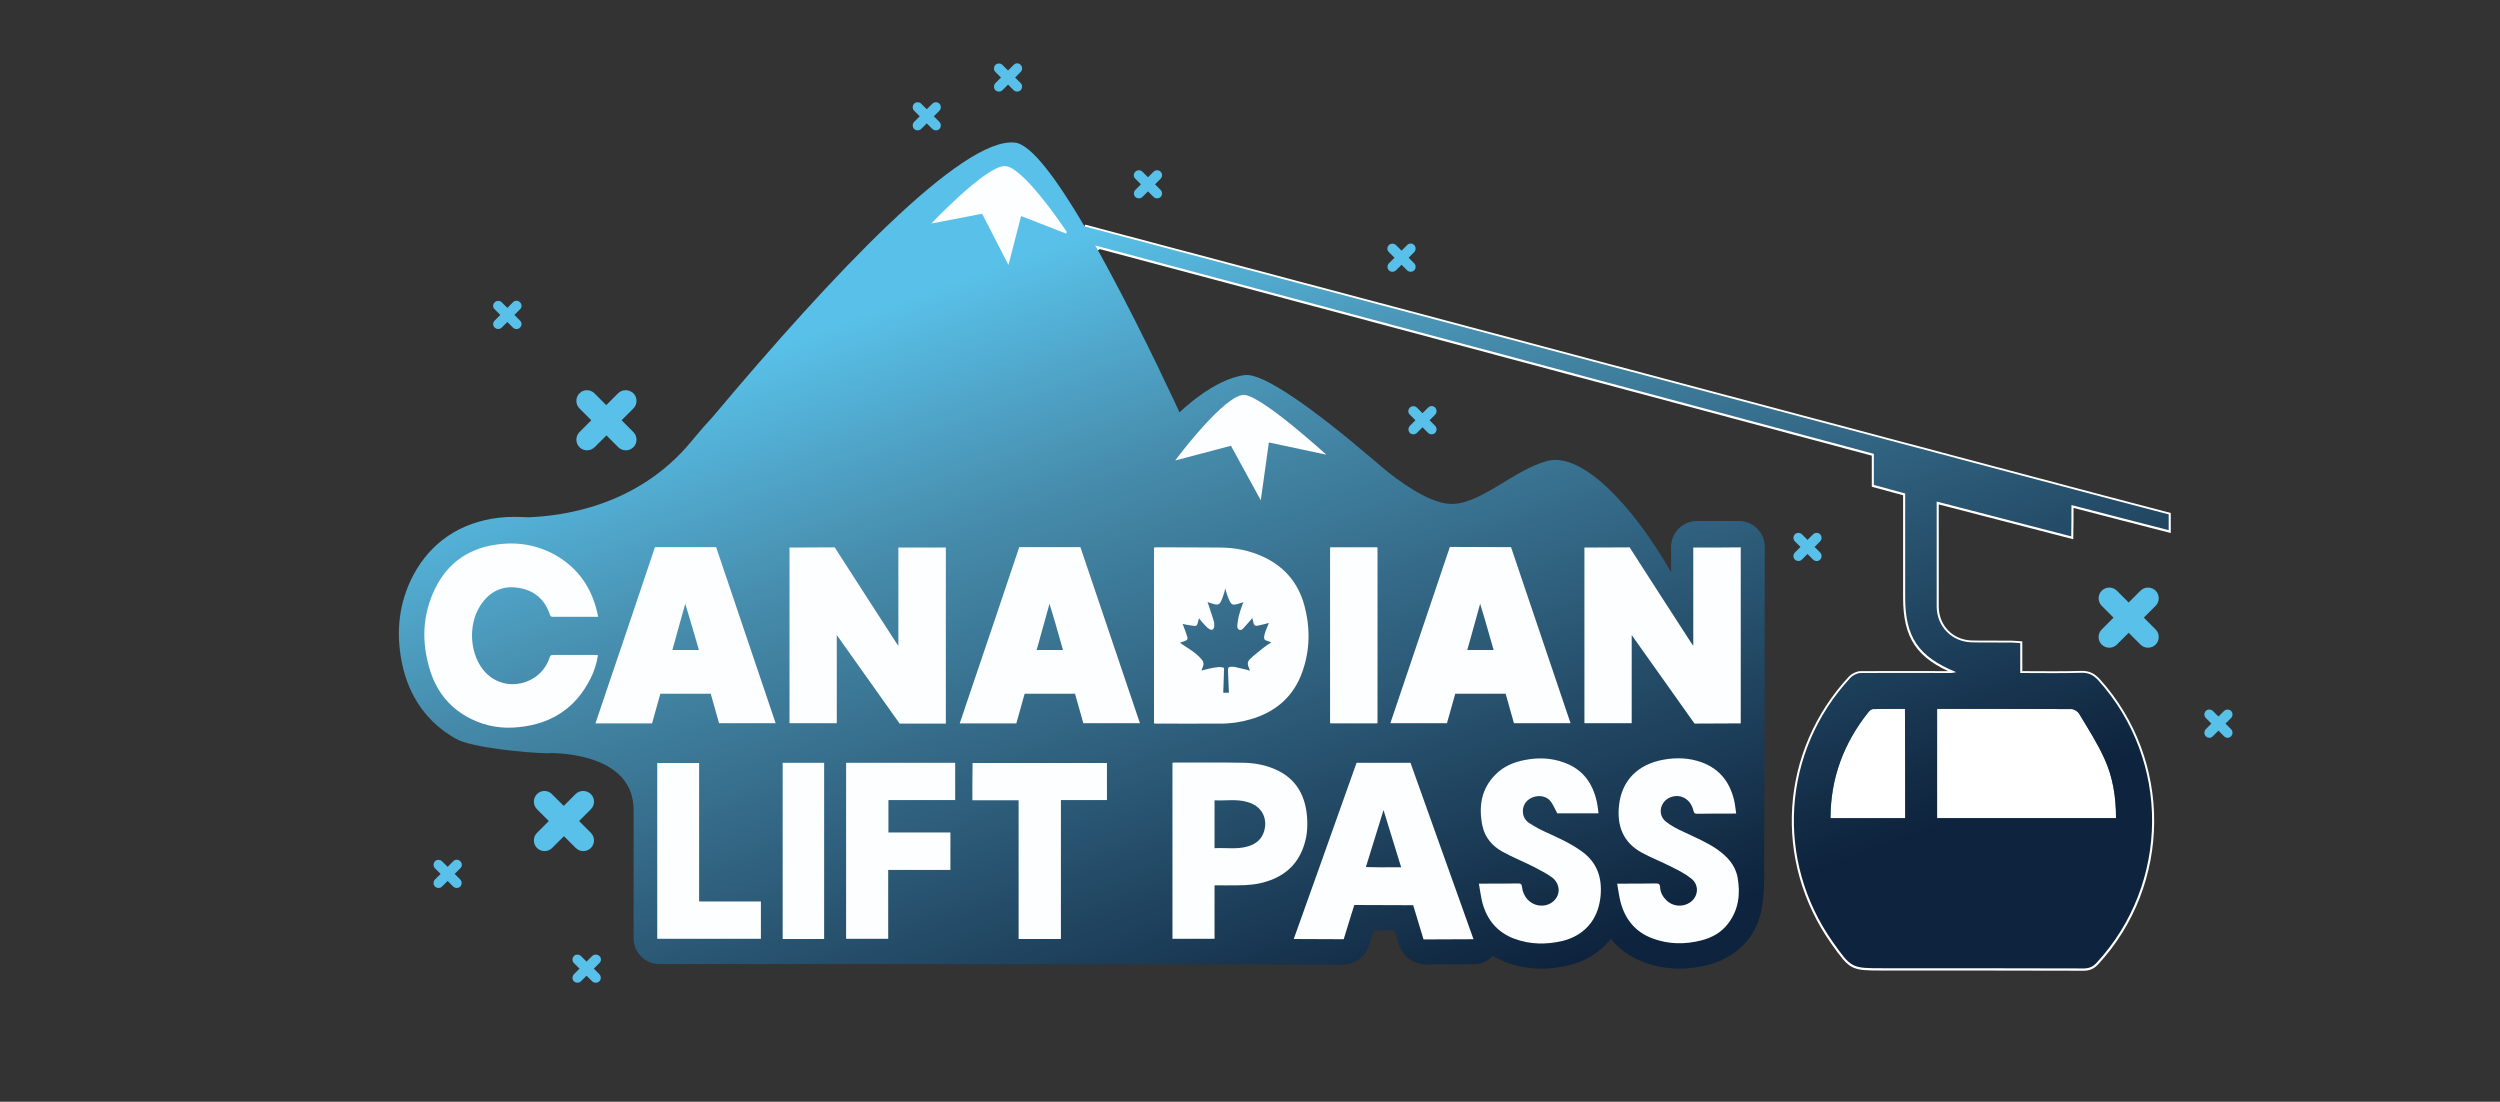 <?xml version="1.0" encoding="utf-8"?>
<!-- Generator: Adobe Illustrator 25.3.1, SVG Export Plug-In . SVG Version: 6.00 Build 0)  -->
<svg version="1.1" id="Layer_1" xmlns="http://www.w3.org/2000/svg" xmlns:xlink="http://www.w3.org/1999/xlink" x="0px" y="0px"
	 viewBox="0 0 1205.8 531.4" style="enable-background:new 0 0 1205.8 531.4;" xml:space="preserve">
<rect x="0" y="0" width="1205.8" height="531.4" fill="#333333" stroke="none"/>
<style type="text/css">
	.st0{fill:url(#SVGID_1_);stroke:#FFFFFF;stroke-width:2;stroke-miterlimit:10;}
	.st1{fill:#FFFFFF;}
	.st2{fill:#59C0E9;}
	.st3{fill:url(#SVGID_2_);}
	.st4{fill-rule:evenodd;clip-rule:evenodd;fill:#FDFEFF;}
	.st5{fill:#FDFEFF;}
</style>
<g>
	<linearGradient id="SVGID_1_" gradientUnits="userSpaceOnUse" x1="727.473" y1="407.665" x2="801.872" y2="202.838">
		<stop  offset="0.123" style="stop-color:#59C1E9"/>
		<stop  offset="0.372" style="stop-color:#468BAB"/>
		<stop  offset="0.94" style="stop-color:#132C46"/>
		<stop  offset="1" style="stop-color:#0D233E"/>
	</linearGradient>
	<path class="st0" d="M529.5,120.7c-0.4-0.8-0.8-1.5-1.3-2.2C645.4,149.7,892,215.9,903.8,219c0,5.1,0,9.9,0,15
		c5.2,1.4,10,2.7,15.1,4.1c0,9.6,0,40.4,0,49.8v0.2c0,19.3,6.3,28.7,24.6,36.2c-1.2,0.2-1.8,0.4-2.5,0.4c-14.5,0-29-0.1-43.5,0
		c-1.7,0-3.9,1.1-5,2.3c-33,35.6-36.4,88-8.4,127.6c8.9,12.5,8.9,12.5,24.1,12.5c32.3,0,64.5,0,96.8,0.1c2.6,0,4.4-0.8,6.2-2.7
		c35.4-38.3,35.8-97.6,0.8-136.3c-2.3-2.5-4.6-3.7-8.1-3.6c-9.7,0.3-19.4,0.1-29.5,0.1c0-4.8,0-9.4,0-14.4c-1.7-0.1-3.1-0.3-4.4-0.3
		c-6.4-0.1-12.9,0.1-19.3-0.1c-9.5-0.4-16.5-7.7-16.6-17.2c0,0,0-41.7,0-50.7c21.8,5.6,43.1,11.2,64.9,16.8c0.1-5.1,0.1-10,0.1-15.1
		c15.9,4.1,31.2,8.1,46.9,12.1c0-2.5,0-4.8,0-7.6c-51.6-13.4-382-101.6-522.9-138.9"/>
	<path class="st1" d="M918.9,394.6h-36c0-19.3,6.4-36.3,18.4-51.3c0.5-0.6,1.4-1.3,2.1-1.3c5.1-0.1,10.2-0.1,15.4-0.1
		C918.9,359.5,918.9,376.7,918.9,394.6z"/>
	<path class="st1" d="M999.2,342c1.2,0,2.9,1.1,3.6,2.2c4.3,7.2,8.9,14.3,12.3,21.9c4,8.8,5.5,18.2,5.5,28.5h-86.3
		c0-17.4,0-34.8,0-52.7C956.2,341.9,977.7,341.9,999.2,342z"/>
</g>
<g>
	<path class="st2" d="M298.1,189.7l-5.7,5.7l-5.7-5.7c-2-2-5.3-2-7.2,0c-2,2-2,5.3,0,7.3l5.7,5.7l-5.7,5.7c-2,2-2,5.3,0,7.3
		s5.2,2,7.3,0l5.7-5.7l5.7,5.7c2,2,5.3,2,7.3,0s2-5.3,0-7.3l-5.7-5.7l5.7-5.7c2-2,2-5.3,0-7.3C303.4,187.7,300.1,187.7,298.1,189.7z
		"/>
	<path class="st2" d="M277.6,383l-5.7,5.7l-5.7-5.7c-2-2-5.3-2-7.2,0c-2,2-2,5.3,0,7.3l5.7,5.7l-5.7,5.7c-2,2-2,5.3,0,7.3
		s5.3,2,7.3,0l5.7-5.7l5.7,5.7c2,2,5.3,2,7.3,0s2-5.3,0-7.3l-5.7-5.7l5.7-5.7c2-2,2-5.3,0-7.3C282.9,381,279.6,381,277.6,383z"/>
	<path class="st2" d="M1032.4,284.9l-5.7,5.7l-5.7-5.7c-2-2-5.2-2-7.3,0c-2,2-2,5.3,0,7.3l5.7,5.7l-5.7,5.7c-2,2-2,5.3,0,7.3
		s5.3,2,7.3,0l5.7-5.7l5.7,5.7c2,2,5.3,2,7.3,0s2-5.3,0-7.3l-5.7-5.7l5.7-5.7c2-2,2-5.3,0-7.3
		C1037.7,282.9,1034.4,282.9,1032.4,284.9z"/>
	<path class="st2" d="M449.7,50l-2.7,2.7l-2.7-2.7c-0.9-0.9-2.5-0.9-3.4,0s-0.9,2.5,0,3.4l2.7,2.7l-2.7,2.7c-0.9,0.9-0.9,2.5,0,3.4
		s2.5,0.9,3.4,0l2.7-2.7l2.7,2.7c0.9,0.9,2.5,0.9,3.4,0s0.9-2.5,0-3.4l-2.7-2.7l2.7-2.7c0.9-0.9,0.9-2.5,0-3.4S450.6,49.1,449.7,50z
		"/>
	<path class="st2" d="M556.4,82.8l-2.7,2.7l-2.7-2.7c-0.9-0.9-2.5-0.9-3.4,0c-1,1-1,2.5,0,3.4l2.7,2.7l-2.7,2.7
		c-0.9,0.9-0.9,2.5,0,3.4s2.5,0.9,3.4,0l2.7-2.7l2.7,2.7c0.9,0.9,2.5,0.9,3.4,0s0.9-2.5,0-3.4l-2.7-2.7l2.7-2.7
		c0.9-0.9,0.9-2.5,0-3.4S557.4,81.9,556.4,82.8z"/>
	<path class="st2" d="M688.8,196.6l-2.7,2.7l-2.7-2.7c-0.9-0.9-2.5-0.9-3.4,0c-1,1-1,2.5,0,3.4l2.7,2.7l-2.7,2.7
		c-0.9,1-0.9,2.5,0,3.4s2.5,0.9,3.4,0l2.7-2.7l2.7,2.7c0.9,0.9,2.5,0.9,3.4,0s0.9-2.5,0-3.4l-2.7-2.7l2.7-2.7c0.9-0.9,0.9-2.5,0-3.4
		C691.3,195.6,689.8,195.6,688.8,196.6z"/>
	<path class="st2" d="M678.7,118.2l-2.7,2.7l-2.7-2.7c-0.9-0.9-2.5-0.9-3.4,0c-1,1-1,2.5,0,3.4l2.7,2.7l-2.7,2.7
		c-0.9,0.9-0.9,2.5,0,3.4s2.5,0.9,3.4,0l2.7-2.7l2.7,2.7c0.9,0.9,2.5,0.9,3.4,0s0.9-2.5,0-3.4l-2.7-2.7l2.7-2.7
		c0.9-0.9,0.9-2.5,0-3.4C681.2,117.2,679.7,117.2,678.7,118.2z"/>
	<path class="st2" d="M488.9,31.3l-2.7,2.7l-2.7-2.7c-0.9-0.9-2.5-0.9-3.4,0c-0.9,1-0.9,2.5,0,3.4l2.7,2.7l-2.7,2.7
		c-0.9,1-0.9,2.5,0,3.4s2.5,0.9,3.4,0l2.7-2.7l2.7,2.7c1,0.9,2.5,0.9,3.4,0c0.9-1,0.9-2.5,0-3.4l-2.7-2.7l2.7-2.7
		c0.9-0.9,0.9-2.5,0-3.4C491.4,30.3,489.8,30.3,488.9,31.3z"/>
	<path class="st2" d="M247.4,145.8l-2.7,2.7l-2.7-2.7c-0.9-0.9-2.5-0.9-3.4,0c-1,1-1,2.5,0,3.4l2.7,2.7l-2.7,2.7c-1,1-1,2.5,0,3.4
		c0.9,0.9,2.5,0.9,3.4,0l2.7-2.7l2.7,2.7c0.9,0.9,2.5,1,3.4,0c1-0.9,1-2.5,0-3.4l-2.7-2.7l2.7-2.7c1-0.9,1-2.5,0-3.4
		C249.9,144.8,248.3,144.8,247.4,145.8z"/>
	<path class="st2" d="M1072.7,342.9l-2.7,2.7l-2.7-2.7c-0.9-0.9-2.5-0.9-3.4,0c-0.9,1-0.9,2.5,0,3.4l2.7,2.7l-2.7,2.7
		c-0.9,1-0.9,2.5,0,3.4c1,1,2.5,1,3.4,0l2.7-2.7l2.7,2.7c0.9,1,2.5,1,3.4,0c0.9-0.9,0.9-2.5,0-3.4l-2.7-2.7l2.7-2.7
		c0.9-0.9,0.9-2.5,0-3.4S1073.7,342,1072.7,342.9z"/>
	<path class="st2" d="M874.5,257.7l-2.7,2.7l-2.7-2.7c-0.9-0.9-2.5-0.9-3.4,0c-0.9,1-0.9,2.5,0,3.4l2.7,2.7l-2.7,2.7
		c-0.9,0.9-0.9,2.5,0,3.4c1,0.9,2.5,0.9,3.4,0l2.7-2.7l2.7,2.7c0.9,0.9,2.5,1,3.4,0c0.9-0.9,0.9-2.5,0-3.4l-2.7-2.7l2.7-2.7
		c0.9-0.9,0.9-2.5,0-3.4C877,256.8,875.4,256.8,874.5,257.7z"/>
	<path class="st2" d="M285.6,461.1l-2.7,2.7l-2.7-2.7c-0.9-0.9-2.5-0.9-3.4,0s-0.9,2.5,0,3.4l2.7,2.7l-2.7,2.7c-0.9,1-0.9,2.5,0,3.4
		c1,0.9,2.5,0.9,3.4,0l2.7-2.7l2.7,2.7c0.9,0.9,2.5,0.9,3.5,0c0.9-0.9,0.9-2.5,0-3.4l-2.7-2.7l2.7-2.7c1-0.9,1-2.5,0-3.4
		S286.6,460.2,285.6,461.1z"/>
	<path class="st2" d="M218.6,415.4l-2.7,2.7l-2.7-2.7c-1-0.9-2.5-0.9-3.4,0c-0.9,1-0.9,2.5,0,3.4l2.7,2.7l-2.7,2.7
		c-0.9,0.9-0.9,2.5,0,3.4s2.5,0.9,3.4,0l2.7-2.7l2.7,2.7c0.9,0.9,2.5,0.9,3.4,0c0.9-1,0.9-2.5,0-3.4l-2.7-2.7l2.7-2.7
		c1-0.9,1-2.5,0-3.4C221.1,414.4,219.5,414.4,218.6,415.4z"/>
</g>
<linearGradient id="SVGID_2_" gradientUnits="userSpaceOnUse" x1="533.027" y1="485.319" x2="693.489" y2="43.553" gradientTransform="matrix(1 0 0 -1 0 531)">
	<stop  offset="0.123" style="stop-color:#59C1E9"/>
	<stop  offset="0.372" style="stop-color:#468BAB"/>
	<stop  offset="0.94" style="stop-color:#132C46"/>
	<stop  offset="1" style="stop-color:#0D233E"/>
</linearGradient>
<path class="st3" d="M999.1,243.6c15.9,4.1,31.2,8.1,46.9,12.1c0-2.5,0-4.8,0-7.6c-51.6-13.4-382-101.6-522.9-138.9
	c-12.9-21.9-25.5-39.5-33.5-40.4c-25.3-3-88.2,63.6-145.7,132.1c-3.1,3.3-6.5,7.2-10.2,11.7c-26.5,32.4-64,36.3-78.8,36.9
	c-1.7-0.1-5.1-0.2-6.8-0.2c-2.4,0-4.9,0.1-7.4,0.4c-18.6,2.2-32.9,11.8-41.4,27.8c-6.7,12.8-8.6,27-5.4,42.4
	c3.3,16.2,12.3,28.8,26.1,36.5c7.8,4.3,34.2,6.7,43.2,6.9l0,0c0,0,0.1,0,0.3,0c0.5,0,1,0,1.5,0c0.3,0,0.7,0,1-0.1
	c9.5,0.2,39.6,2.7,39.6,27.5v61.8c0,6.9,5.6,12.5,12.5,12.5h110.4c6.9,0,55.1,0.1,62,0.1h20.4c6.9,0,47.8,0,54.8,0H586
	c6.9,0,34.1,0.1,38.2,0.1c7.8,0,15.4,0,23.2,0.1c4.8,0,11.1-2.7,13.2-10.2l1.1-3.5c0.3-1,0.6-1.9,0.9-2.9h9.2c0.2,0,0.5,0,0.7,0
	c0.6,2,1.3,4.1,1.9,6c1.9,6.5,7.1,10.5,13.7,10.5c0.2,0,0.6,0,0.8,0c1-0.1,2.1-0.1,3.1-0.1h18.9c3.5,0,6.8-1.5,9.1-4.1
	c1.9,1.1,3.9,2.1,6,3c5.6,2.1,11.5,3.2,17.5,3.2c4.4,0,8.9-0.6,13.5-1.7c8.3-2.1,14.9-6.3,19.9-12.7c4,5,9.3,8.8,15.7,11.2
	c5.6,2.1,11.5,3.2,17.4,3.2c4.4,0,9-0.6,13.5-1.7c8.3-2.1,15-6.3,19.8-12.5c6.9-8.9,7.6-19.3,7.6-32.1l0.3-157.1
	c0-6.9-5.6-12.5-12.5-12.5h-20.2c-6.9,0-12.5,5.6-12.5,12.5V276c-18.5-32.4-43-58-59.6-53.7s-33,21.9-47.7,20.7
	c-10.5-0.9-24.6-11.4-31.8-17.4c-1.4-1.2-2.9-2.5-4.3-3.7c-0.3-0.3-0.5-0.4-0.5-0.4l0,0c-28.6-24.4-52.7-41.6-61.6-40.6
	c-15.2,1.8-31.6,18-31.6,18S552.5,163,534,128.8l-4.5-8.2c-0.4-0.8-0.8-1.5-1.3-2.2c117.2,31.2,363.8,97.4,375.6,100.5
	c0,5.1,0,9.9,0,15c5.2,1.4,10,2.7,15.1,4.1c0,9.6,0,40.4,0,49.8v0.2c0,19.3,6.3,28.7,24.6,36.2c-1.2,0.2-1.8,0.4-2.5,0.4
	c-14.5,0-29-0.1-43.5,0c-1.7,0-3.9,1.1-5,2.3c-33,35.6-36.4,88-8.4,127.6C893,467,893,467,908.2,467c32.3,0,64.5,0,96.8,0.1
	c2.6,0,4.4-0.8,6.2-2.7c35.4-38.3,35.8-97.6,0.8-136.3c-2.3-2.5-4.6-3.7-8.1-3.6c-9.7,0.3-19.4,0.1-29.5,0.1c0-4.8,0-9.4,0-14.4
	c-1.7-0.1-3.1-0.3-4.4-0.3c-6.4-0.1-12.9,0.1-19.3-0.1c-9.5-0.4-16.5-7.7-16.6-17.2c0,0,0-41.7,0-50.7c21.8,5.6,43.1,11.2,64.9,16.8
	C999.1,253.6,999.1,248.7,999.1,243.6z M918.9,394.6h-36c0-19.3,6.4-36.3,18.4-51.3c0.5-0.6,1.4-1.3,2.1-1.3
	c5.1-0.1,10.2-0.1,15.4-0.1C918.9,359.5,918.9,376.7,918.9,394.6z M999.2,342c1.2,0,2.9,1.1,3.6,2.2c4.3,7.2,8.9,14.3,12.3,21.9
	c4,8.8,5.5,18.2,5.5,28.5h-86.3c0-17.4,0-34.8,0-52.7C956.2,341.9,977.7,341.9,999.2,342z"/>
<path class="st4" d="M664.3,264.1c-7.6,0-15.1,0-22.7,0c0,28.4,0,56.6,0,84.7c7.7,0,15.2,0,22.7,0
	C664.3,320.5,664.3,292.3,664.3,264.1z"/>
<g>
	<path class="st5" d="M654.3,367.9c-8.2,23.2-28.6,80.3-30.3,85l24.1,0.1c1.4-4.7,5.1-16.5,5.1-16.5l28.4,0.1c0,0,3.6,11.9,5,16.5
		l24.1-0.1c-0.2-0.5-20.6-57.7-30.4-85.1H654.3z M658.8,418.2c2.8-9.1,5.6-18,8.5-27.5c2.9,9.4,5.7,18.4,8.5,27.6
		C670.4,418.4,659.4,418.3,658.8,418.2z"/>
	<path class="st5" d="M630.3,392.8c-1.1-10.2-5.9-17.8-15.6-21.9c-4.7-2-9.7-2.9-14.8-3c-11-0.2-22.1-0.1-33.2-0.1
		c-0.4,0-0.8,0-1.2,0.1c0,28.3,0,56.6,0,84.9c6.8,0,13.5,0,20.3,0c0-8.6,0-17.1,0-25.8c3.8,0,7.5,0.1,11.2,0c4.8,0,9.5-0.4,14.1-1.9
		c9.2-2.9,15.4-8.9,18.1-18.2C630.6,402.4,630.8,397.6,630.3,392.8z M609.8,400.6c-1.1,4.1-3.9,6.4-7.8,7.6
		c-5.3,1.6-10.7,0.6-16.2,0.9c0-7.8,0-15.4,0-23.1c5.3,0.3,10.6-0.7,15.7,0.8C608.2,388.5,611.5,394.2,609.8,400.6z"/>
	<path class="st5" d="M762.6,410.4c-5.2-3.7-11-6.3-16.7-8.9c-2.7-1.2-5.3-2.6-7.8-4.2c-1.8-1-3.2-2.7-3.5-4.9
		c-0.5-3.3,1.1-6.3,4.3-7.7c3.2-1.4,7-0.8,9,1.8c1.3,1.7,2.1,3.8,3.2,5.8c6.3,0,13,0,19.9,0c-0.2-1.8-0.4-3.4-0.7-5
		c-1.9-9.3-6.7-16.2-15.9-19.5c-6.2-2.3-12.7-2.5-19.1-1.2c-5.2,1-9.9,3-13.7,6.7c-7.2,7-8.5,15.7-6.6,25c1.2,5.7,4.8,9.8,9.7,12.5
		s10.1,4.8,15.1,7.3c3,1.6,6,3.1,8.8,5.1c1.3,0.9,2.5,2.6,2.9,4.2c1.5,5.3-3.5,10.2-9.3,9.3c-4.3-0.6-7.6-4.2-8.1-8.9
		c-0.1-1.4-0.6-1.7-2-1.7c-5.6,0.1-11.2,0.1-16.8,0.1c-0.5,0-1.1,0-2,0c0.6,3.2,0.9,6.2,1.7,9.2c2.2,8.2,7.1,14.2,15.2,17.3
		c7.7,2.9,15.6,3,23.6,1.1c5.5-1.4,10.2-4.2,13.6-8.8c2.8-3.8,4.1-8.2,4.6-12.8C772.8,423.2,770.3,415.8,762.6,410.4z"/>
	<path class="st5" d="M828,409.5c-4.9-3.3-10.3-5.6-15.6-8.1c-3.1-1.4-6.3-3-8.9-5.1c-4-3.2-3-9.2,1.6-11.5c5-2.4,10.4,0.4,11.7,6.3
		c0.3,1.2,0.8,1.4,1.8,1.4c5.7-0.1,11.5-0.1,17.2-0.1c0.5,0,1,0,1.6,0c-0.3-1.8-0.4-3.4-0.7-5c-1.8-9.3-6.7-16.3-15.9-19.7
		c-6-2.2-12.2-2.4-18.4-1.3c-12.4,2.2-20.2,10-21.5,22c-1.1,9.8,1.9,17.9,10.9,22.8c4.7,2.6,9.8,4.5,14.6,7c3.2,1.6,6.6,3.3,9.4,5.6
		c3.9,3.1,3.4,8.7-0.7,11.5c-3.6,2.4-8.4,1.9-11.4-1.1c-1.7-1.7-2.9-3.8-3-6.3c-0.1-1.6-0.7-1.8-2.1-1.8c-5.5,0.1-11.1,0.1-16.6,0.1
		c-0.5,0-1.1,0-2,0c0.6,3.2,0.9,6.2,1.7,9.1c2.2,8.2,7.2,14.3,15.3,17.3c7.7,2.9,15.6,3,23.5,1c5.1-1.3,9.6-3.7,12.9-8
		c5.2-6.7,6.1-14.3,4.7-22.3C837,417.2,833,413,828,409.5z"/>
	<path class="st5" d="M408.1,452.8c6.8,0,13.5,0,20.3,0c0-11.1,0-22,0-33.2c10.1,0,20.1,0,30,0c0-6.1,0-12,0-18.1c-10,0-20,0-29.9,0
		c0-5.3,0-10.4,0-15.6c10.8,0,21.4,0,32.2,0c0-6.1,0-12,0-18c-17.6,0-35.1,0-52.6,0C408.1,396.3,408.1,424.6,408.1,452.8z"/>
	<path class="st5" d="M469,386c7.4,0,14.7,0,22.3,0c0,22.4,0,44.6,0,66.9c6.9,0,13.5,0,20.4,0c0-22.4,0-44.6,0-67
		c7.5,0,14.8,0,22.2,0c0-6.1,0-11.9,0-17.9c-21.7,0-43.3,0-64.8,0C469,374,469,379.9,469,386z"/>
	<path class="st5" d="M337.2,368c-6.9,0-13.5,0-20.2,0c0,28.4,0,56.7,0,84.8c16.8,0,33.4,0,50,0c0-6,0-11.9,0-18
		c-9.9,0-19.7,0-29.8,0C337.2,412.4,337.2,390.2,337.2,368z"/>
	<path class="st5" d="M377.5,452.9c6.7,0,13.4,0,20,0c0-28.4,0-56.7,0-85c-6.7,0-13.3,0-20,0C377.5,396.3,377.5,424.6,377.5,452.9z"
		/>
	<path class="st5" d="M456.2,349c0-28.5,0-56.7,0-84.9c-7.6,0-15.1,0-22.9,0c0,15.7,0,31.3,0,47.4c-0.6-0.9-0.9-1.4-1.3-1.9
		c-9.5-14.7-20-30.9-29.4-45.6c0,0-21.2,0.1-21.8,0.1c0,28.4,0,56.5,0,84.7c7.7,0,15.3,0,22.8,0c0-14.2,0-28.2,0-42.5
		c0.5,0.7,20.9,29.4,30.3,42.7C433.8,349,455.6,349,456.2,349z"/>
	<path class="st5" d="M315.9,263.9c-7.6,22.5-15.7,46.8-23.4,69.3c-1.8,5.2-3.5,10.4-5.3,15.7c9.2,0,18.2,0,27.3,0l4-14.3h24.3
		l4,14.2h27.3c0,0-19.4-57.5-28.7-84.9L315.9,263.9z M324.3,313.5c2.1-7.5,4.1-14.9,6.2-22.3c0.1,0,4.4,14.7,6.6,22.3
		C332.7,313.5,328.7,313.5,324.3,313.5z"/>
	<path class="st5" d="M816.7,264.1c0,15.7,0,31.3,0,47.4c-0.6-0.9-0.9-1.4-1.3-1.9c-9.5-14.7-20-30.9-29.4-45.6
		c0,0-21.2,0.1-21.8,0.1c0,28.4,0,56.5,0,84.7c7.7,0,15.3,0,22.8,0c0-14.2,0-28.2,0-42.5c0.5,0.7,20.9,29.4,30.3,42.7
		c0,0,21.8-0.1,22.3-0.1c0-28.5,0-56.7,0-84.9C831.9,264.1,824.4,264.1,816.7,264.1z"/>
	<path class="st5" d="M701.9,334.6h24.3l4,14.2h27.3c0,0-19.4-57.5-28.7-84.9l-29.5-0.1l-28.7,85h27.3L701.9,334.6z M713.9,291.2
		c0.1,0,4.4,14.7,6.5,22.3c-4.3,0-8.4,0-12.7,0C709.8,306,711.9,298.6,713.9,291.2z"/>
	<path class="st5" d="M287.4,315.9c-6.9,0-13.8,0-20.8,0c-1.1,0-1.3,0.6-1.6,1.5c-4.5,13.1-21.3,16.9-30.8,7
		c-7.5-7.9-8.8-22.5-2.6-32.2c4.3-6.8,10.5-9.9,18.3-8.7c7.5,1.1,12.8,5.4,15.3,12.9c0.3,0.9,0.7,1.1,1.5,1.1c2.4,0,4.9,0,7.3,0
		c4.8,0,9.5,0,14.5,0c-2.3-12.1-8.1-21.5-17.9-28.1c-9.1-6-19.3-8.2-30-6.9c-13.7,1.6-24.3,8.4-30.6,21.1c-6.4,12.9-6.8,26.4-2.5,40
		c3.4,10.6,10,18.4,19.8,23.2c7.3,3.6,15.1,4.8,23.1,3.9c15.4-1.6,27.2-9,34.4-23.4c1.8-3.5,3-7.3,3.6-11.3
		C287.9,315.9,287.6,315.9,287.4,315.9z"/>
	<path class="st5" d="M664.3,264.1c-7.6,0-15.1,0-22.7,0c0,28.4,0,56.6,0,84.7c7.7,0,15.2,0,22.7,0
		C664.3,320.5,664.3,292.3,664.3,264.1z"/>
	<path class="st5" d="M602.9,347c12.1-3.4,21-10.8,25.3-23.1c3.7-10.5,3.8-21.3,0.9-32c-3-10.9-9.7-18.6-19.7-23.3
		c-6.7-3.1-13.7-4.5-21-4.5c-10.2-0.1-20.5-0.1-30.7-0.1c-0.3,0-0.7,0.1-1.1,0.1c0,28.3,0,56.5,0,84.8c0.5,0.1,0.8,0.1,1.1,0.1
		c10.1,0,20.3,0.1,30.5,0C593.1,349.1,598.1,348.4,602.9,347z M580.3,323.2c-0.3,0.1-0.5,0.2-0.8,0.3c0.3-0.8,0.5-1.6,0.8-2.3
		c0.4-1.2,0.1-2.1-0.6-3c-1.8-2.2-4.1-3.9-6.4-5.4c-1.4-0.9-2.8-1.8-4.2-2.8c0.8-0.3,1.5-0.5,2.3-0.8c1.2-0.4,1.6-1,1.2-2.2
		c-0.6-1.9-1.3-3.7-2-5.6c-0.1-0.2-0.2-0.5-0.3-0.5c1.2,0.3,2.4,0.5,3.6,0.7c0.7,0.1,1.5,0.2,2.2,0.3c0.8,0.1,1.3-0.3,1.5-1.1
		c0.2-0.9,0.5-1.7,0.7-2.6c1,1.2,1.9,2.4,3,3.5c0.6,0.7,1.3,1.3,2,1.7c1.2,0.8,2.1,0.3,2.3-1.1c0.1-0.9,0.1-1.9-0.2-2.8
		c-0.8-2.8-1.8-5.5-2.7-8.3c-0.1-0.2-0.2-0.4-0.3-0.8c1,0.3,2,0.6,2.9,0.9c2.3,0.6,3,0.3,3.9-1.9c0.6-1.3,0.9-2.7,1.4-4
		c0.1-0.5,0.2-0.9,0.3-1.6c0.6,1.8,1,3.4,1.7,5c1.3,3.1,1.8,3.2,4.7,2.4c0.8-0.2,1.6-0.5,2.4-0.8c-0.7,2-1.5,4-2,6
		c-0.5,1.6-0.7,3.3-0.9,4.9c-0.1,0.9-0.1,1.9,0.8,2.4c0.9,0.5,1.7-0.2,2.2-0.8c1.3-1.4,2.5-2.8,3.7-4.2c0.1-0.2,0.3-0.4,0.5-0.6
		c0.2,0.9,0.4,1.7,0.6,2.4c0.3,1.1,0.8,1.5,1.9,1.3c1.7-0.3,3.3-0.8,5-1.2c0.2,0,0.3-0.1,0.5-0.1c-0.6,1.4-1.2,2.8-1.7,4.2
		c-0.3,0.8-0.5,1.7-0.6,2.5s0.2,1.4,0.9,1.7c0.8,0.3,1.7,0.6,2.6,0.9c-1.2,0.8-2.4,1.5-3.5,2.4c-2.1,1.7-4.3,3.3-6.3,5.2
		c-1.9,1.7-1.9,2.7-0.9,5.1c0.1,0.3,0.2,0.6,0.4,1c-0.8-0.2-1.5-0.5-2.1-0.6c-1.7-0.4-3.5-0.8-5.2-1.2c-0.3-0.1-0.6-0.1-0.9-0.1
		c-2.3-0.1-2.5,0.2-2.4,2.5c0.1,3.1,0.3,6.2,0.4,9.3c0,0.2,0,0.4,0,0.7c-0.9,0-1.8,0-2.7,0c0.1-3,0.2-5.9,0.3-8.8
		c0-0.8,0-1.6,0.1-2.5c0-0.6-0.2-0.9-0.7-0.9c-0.8-0.1-1.7-0.3-2.4-0.1C584.8,322,582.5,322.7,580.3,323.2z"/>
	<path class="st5" d="M491.6,263.9c-7.6,22.5-15.7,46.8-23.4,69.3c-1.8,5.2-3.5,10.4-5.3,15.7c9.2,0,18.2,0,27.3,0l4-14.3h24.3
		l4,14.2h27.3c0,0-19.4-57.5-28.7-84.9L491.6,263.9z M500,313.5c2.1-7.5,4.1-14.9,6.2-22.3c0.1,0,4.4,14.7,6.5,22.3
		C508.4,313.5,504.3,313.5,500,313.5z"/>
	<path class="st5" d="M608.1,241.3l3.9-27.9l27.7,5.9c0,0-30.1-27.5-39.2-28.8c-9.2-1.3-33.7,31.6-33.7,31.6l26.9-7.1L608.1,241.3z"
		/>
	<path class="st5" d="M486.4,127.8l6.1-23.6l21.8,8.5l0.2-0.9c-4.1-6.1-21.8-31.7-29.9-31.7c-9.2,0-35.4,27.7-35.4,27.7l24.5-4.7
		L486.4,127.8z"/>
</g>
</svg>
